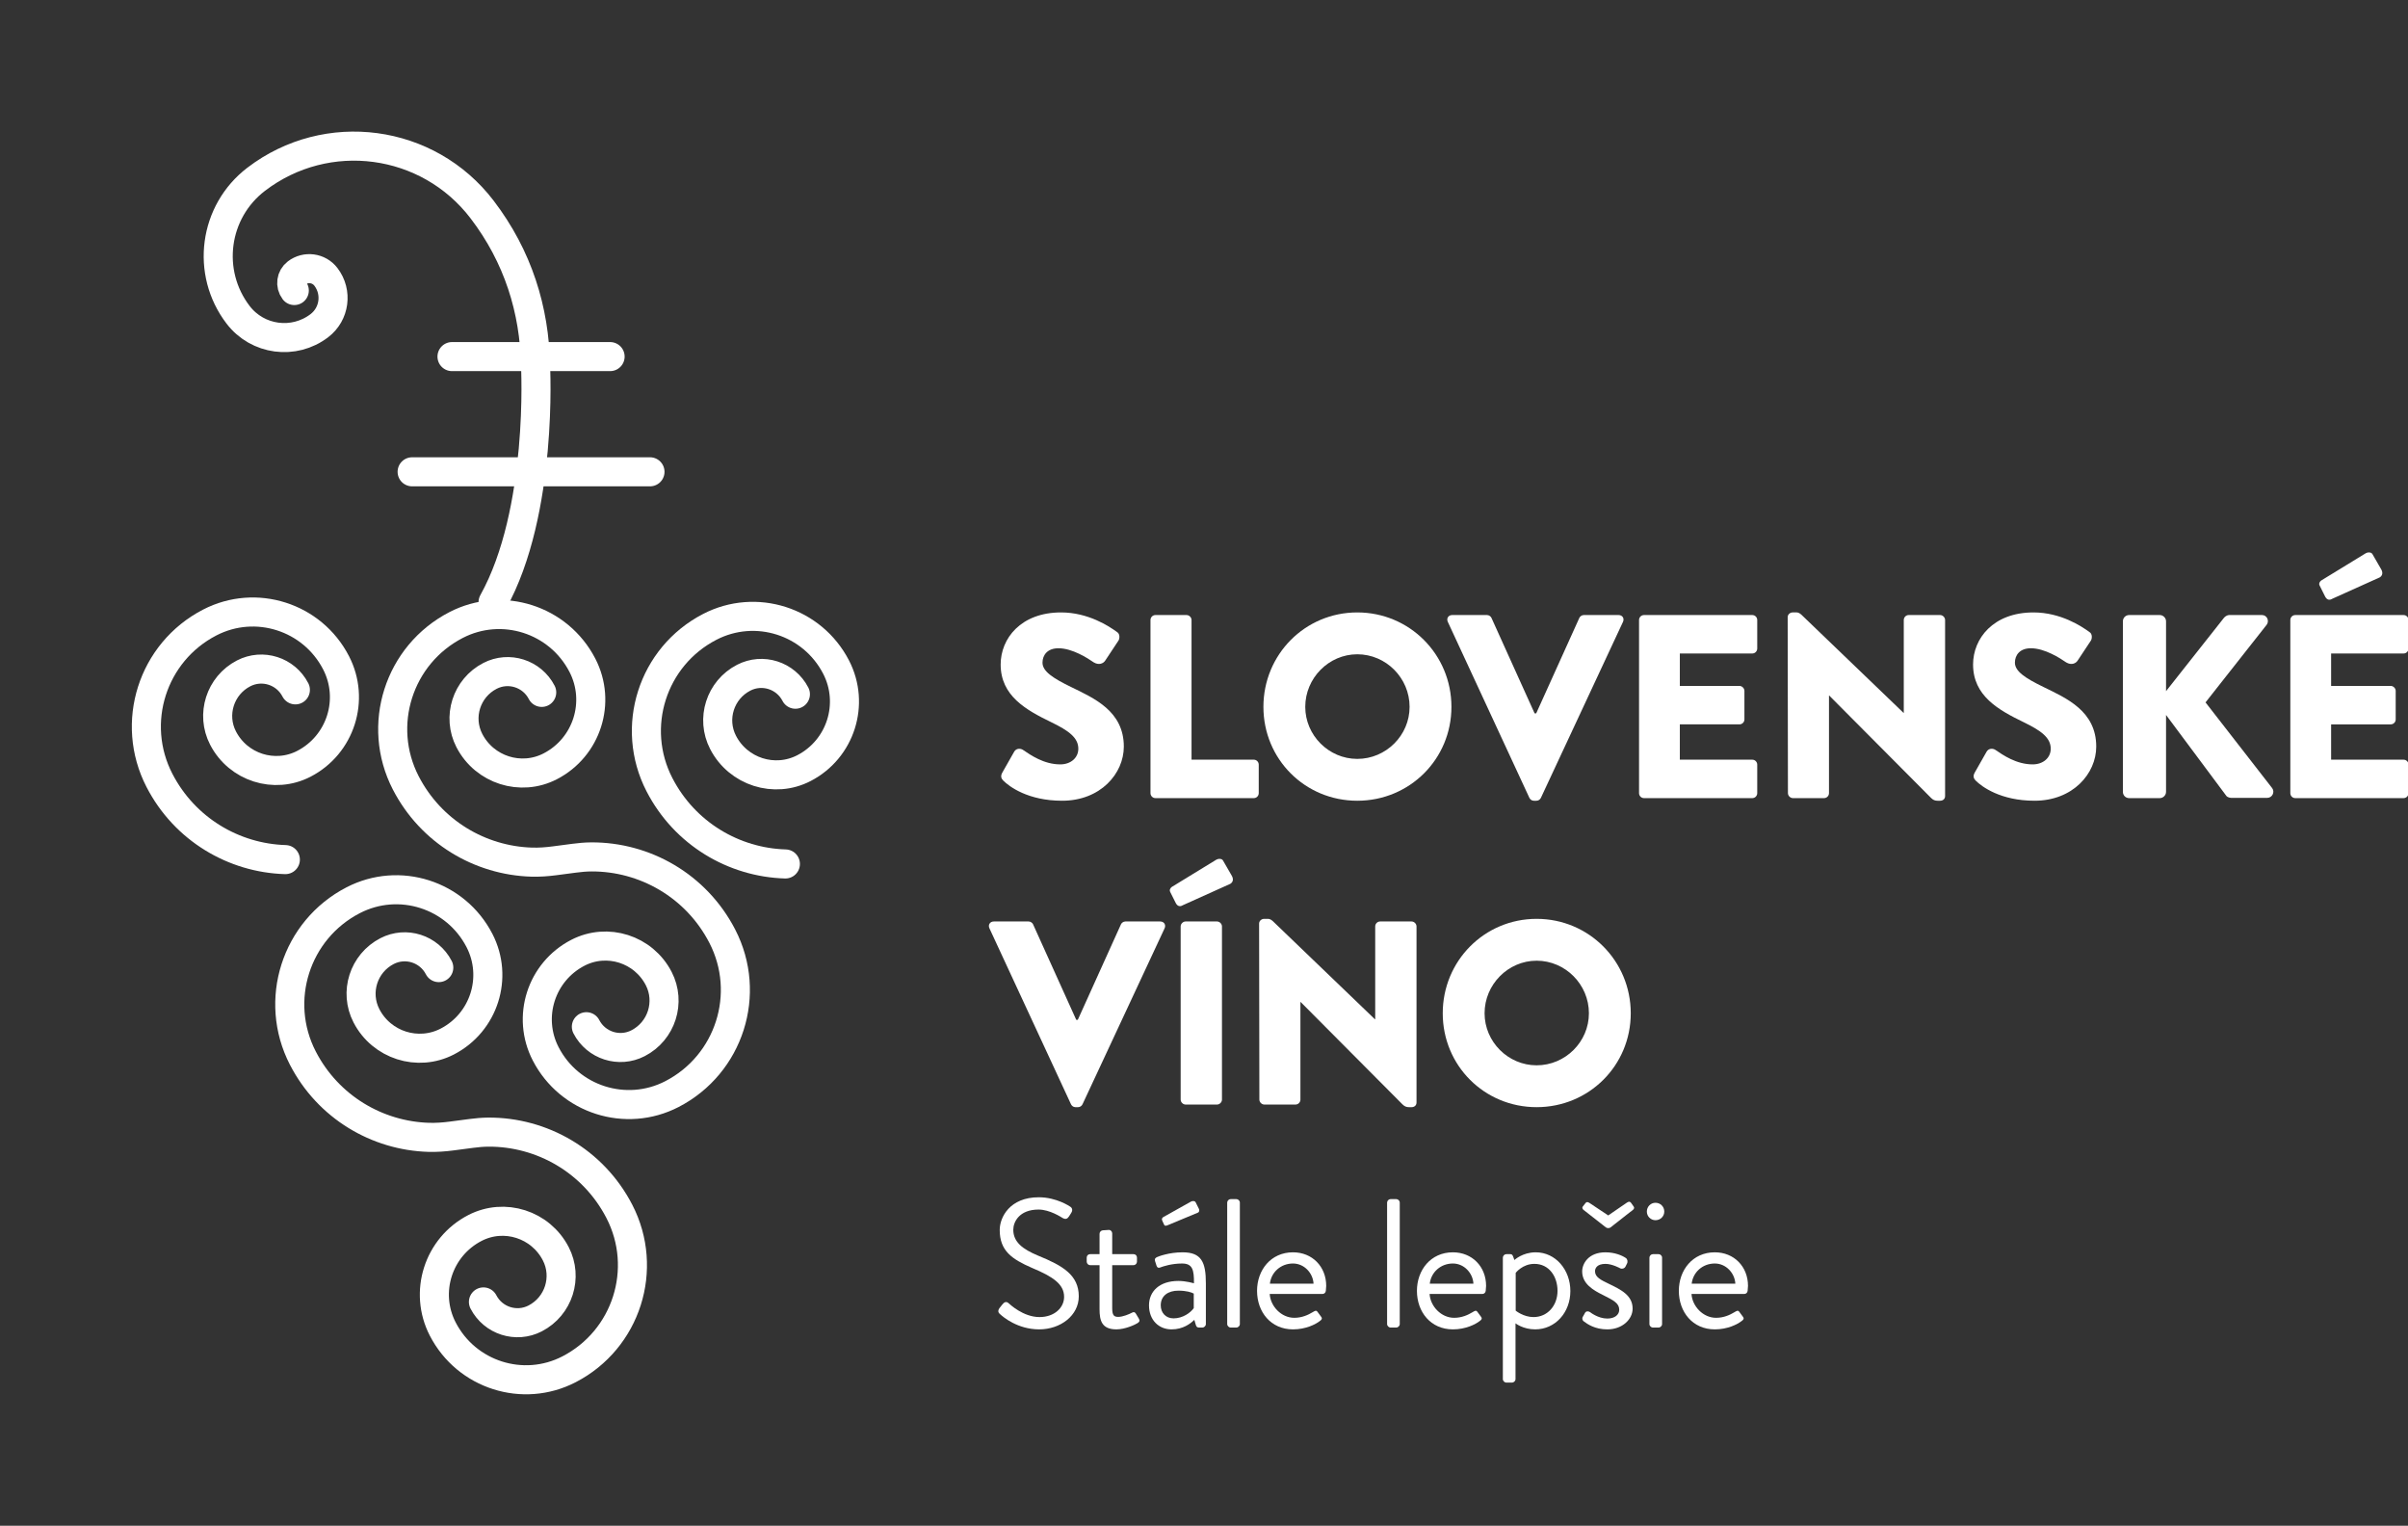 <?xml version="1.0" encoding="UTF-8"?> <svg xmlns="http://www.w3.org/2000/svg" xmlns:xlink="http://www.w3.org/1999/xlink" xmlns:serif="http://www.serif.com/" width="100%" height="100%" viewBox="0 0 7127 4515" version="1.1" xml:space="preserve" style="fill-rule:evenodd;clip-rule:evenodd;stroke-linecap:round;stroke-miterlimit:10;"><rect x="0" y="0" width="7127" height="4515" fill="#333333" stroke="none"/> <g transform="matrix(1,0,0,1,-12171.3,-3228.72)"> <g transform="matrix(4.167,0,0,4.167,0,0)"> <g transform="matrix(1,0,0,1,3633.48,1224.04)"> <path d="M0,105.123C-1.486,103.637 -2.043,101.965 -0.743,99.551L7.801,84.507C9.286,82.092 12.258,82.092 14.115,83.393C19.315,86.921 28.788,93.608 40.489,93.608C47.918,93.608 53.305,88.964 53.305,82.464C53.305,74.663 46.433,69.648 34.174,63.705C16.158,54.976 -1.857,44.946 -1.857,22.659C-1.857,4.271 12.443,-14.301 41.046,-14.301C60.362,-14.301 75.221,-4.458 80.793,-0.372C83.021,0.928 82.649,4.271 81.907,5.572L72.435,19.873C71.135,21.916 67.978,23.402 64.263,21.173C59.99,18.201 49.032,11.144 39.189,11.144C31.389,11.144 27.859,15.973 27.859,21.359C27.859,27.488 35.103,32.317 48.104,38.632C64.448,46.618 85.621,55.719 85.621,80.978C85.621,100.108 69.092,119.424 41.789,119.424C17.645,119.424 4.271,109.395 0,105.123" style="fill:#ffffff;fill-rule:nonzero;"></path> </g> </g> <g transform="matrix(4.167,0,0,4.167,0,0)"> <g transform="matrix(1,0,0,1,3738.04,1338.08)"> <path d="M0,-122.953C0,-124.81 1.485,-126.482 3.528,-126.482L25.631,-126.482C27.488,-126.482 29.159,-124.81 29.159,-122.953L29.159,-23.773L73.363,-23.773C75.406,-23.773 76.892,-22.102 76.892,-20.245L76.892,0C76.892,1.858 75.406,3.529 73.363,3.529L3.528,3.529C1.485,3.529 0,1.858 0,0L0,-122.953Z" style="fill:#ffffff;fill-rule:nonzero;"></path> </g> </g> <g transform="matrix(4.167,0,0,4.167,0,0)"> <g transform="matrix(1,0,0,1,3884.93,1239.46)"> <path d="M0,74.292C20.43,74.292 37.146,57.576 37.146,37.332C37.146,16.901 20.43,0 0,0C-20.245,0 -36.961,16.901 -36.961,37.332C-36.961,57.576 -20.245,74.292 0,74.292M0,-29.717C37.146,-29.717 66.862,0.186 66.862,37.332C66.862,74.478 37.146,104.009 0,104.009C-37.146,104.009 -66.678,74.478 -66.678,37.332C-66.678,0.186 -37.146,-29.717 0,-29.717" style="fill:#ffffff;fill-rule:nonzero;"></path> </g> </g> <g transform="matrix(4.167,0,0,4.167,0,0)"> <g transform="matrix(1,0,0,1,4042.64,1341.42)"> <path d="M0,-127.782C0.372,-128.711 1.672,-129.825 3.158,-129.825L27.859,-129.825C30.646,-129.825 32.132,-127.411 31.018,-124.996L-27.302,-0C-27.859,1.114 -28.974,2.043 -30.459,2.043L-32.316,2.043C-33.803,2.043 -34.917,1.114 -35.475,-0L-93.422,-124.996C-94.536,-127.411 -93.051,-129.825 -90.265,-129.825L-65.563,-129.825C-64.076,-129.825 -62.776,-128.711 -62.405,-127.782L-31.76,-59.991L-30.646,-59.991L0,-127.782Z" style="fill:#ffffff;fill-rule:nonzero;"></path> </g> </g> <g transform="matrix(4.167,0,0,4.167,0,0)"> <g transform="matrix(1,0,0,1,4085.05,1338.08)"> <path d="M0,-122.953C0,-124.81 1.485,-126.482 3.528,-126.482L80.421,-126.482C82.464,-126.482 83.95,-124.81 83.95,-122.953L83.95,-102.708C83.95,-100.851 82.464,-99.18 80.421,-99.18L28.974,-99.18L28.974,-76.149L71.32,-76.149C73.178,-76.149 74.849,-74.478 74.849,-72.62L74.849,-52.376C74.849,-50.333 73.178,-48.847 71.32,-48.847L28.974,-48.847L28.974,-23.773L80.421,-23.773C82.464,-23.773 83.95,-22.102 83.95,-20.245L83.95,0C83.95,1.858 82.464,3.529 80.421,3.529L3.528,3.529C1.485,3.529 0,1.858 0,0L0,-122.953Z" style="fill:#ffffff;fill-rule:nonzero;"></path> </g> </g> <g transform="matrix(4.167,0,0,4.167,0,0)"> <g transform="matrix(1,0,0,1,4190.62,1340.12)"> <path d="M0,-127.04C0,-128.897 1.671,-130.383 3.528,-130.383L6.314,-130.383C8.172,-130.383 9.472,-129.083 10.958,-127.597L82.278,-59.062L82.464,-59.062L82.464,-124.997C82.464,-126.854 83.949,-128.525 85.992,-128.525L108.28,-128.525C110.138,-128.525 111.81,-126.854 111.81,-124.997L111.81,-0C111.81,2.229 110.138,3.343 108.28,3.343L106.423,3.343C104.565,3.343 103.266,2.786 101.779,1.3L29.53,-71.321L29.345,-71.321L29.345,-2.043C29.345,-0.186 27.859,1.485 25.816,1.485L3.714,1.485C1.856,1.485 0.186,-0.186 0.186,-2.043L0,-127.04Z" style="fill:#ffffff;fill-rule:nonzero;"></path> </g> </g> <g transform="matrix(4.167,0,0,4.167,0,0)"> <g transform="matrix(1,0,0,1,4324.16,1224.04)"> <path d="M0,105.123C-1.486,103.637 -2.043,101.965 -0.743,99.551L7.801,84.507C9.286,82.092 12.258,82.092 14.115,83.393C19.315,86.921 28.788,93.608 40.489,93.608C47.918,93.608 53.305,88.964 53.305,82.464C53.305,74.663 46.433,69.648 34.174,63.705C16.158,54.976 -1.857,44.946 -1.857,22.659C-1.857,4.271 12.443,-14.301 41.046,-14.301C60.362,-14.301 75.221,-4.458 80.793,-0.372C83.021,0.928 82.649,4.271 81.907,5.572L72.435,19.873C71.135,21.916 67.978,23.402 64.263,21.173C59.99,18.201 49.032,11.144 39.189,11.144C31.389,11.144 27.859,15.973 27.859,21.359C27.859,27.488 35.103,32.317 48.104,38.632C64.448,46.618 85.621,55.719 85.621,80.978C85.621,100.108 69.092,119.424 41.789,119.424C17.645,119.424 4.271,109.395 0,105.123" style="fill:#ffffff;fill-rule:nonzero;"></path> </g> </g> <g transform="matrix(4.167,0,0,4.167,0,0)"> <g transform="matrix(1,0,0,1,4428.72,1337.15)"> <path d="M0,-121.097C0,-123.511 1.857,-125.554 4.457,-125.554L26.187,-125.554C28.603,-125.554 30.646,-123.511 30.646,-121.097L30.646,-71.507L71.877,-123.697C72.62,-124.626 74.292,-125.554 75.406,-125.554L98.809,-125.554C102.337,-125.554 104.194,-121.468 102.151,-118.682L58.69,-63.52L106.052,-2.601C108.095,0.185 106.052,4.271 102.522,4.271L76.892,4.271C75.592,4.271 73.92,3.528 73.549,2.971L30.646,-54.605L30.646,-0.001C30.646,2.414 28.603,4.457 26.187,4.457L4.457,4.457C1.857,4.457 0,2.414 0,-0.001L0,-121.097Z" style="fill:#ffffff;fill-rule:nonzero;"></path> </g> </g> <g transform="matrix(4.167,0,0,4.167,0,0)"> <g transform="matrix(1,0,0,1,4572.34,1309.85)"> <path d="M0,-111.438L-3.9,-119.239C-4.644,-120.725 -3.715,-122.024 -2.786,-122.768L28.788,-142.084C29.902,-142.826 32.688,-143.198 33.617,-141.526L39.932,-130.568C41.418,-127.782 40.303,-125.925 38.817,-124.996L5.015,-109.767C2.6,-108.281 0.929,-109.581 0,-111.438M-24.702,-94.722C-24.702,-96.58 -23.217,-98.251 -21.174,-98.251L55.719,-98.251C57.762,-98.251 59.248,-96.58 59.248,-94.722L59.248,-74.478C59.248,-72.621 57.762,-70.949 55.719,-70.949L4.271,-70.949L4.271,-47.918L46.618,-47.918C48.476,-47.918 50.146,-46.247 50.146,-44.39L50.146,-24.145C50.146,-22.102 48.476,-20.616 46.618,-20.616L4.271,-20.616L4.271,4.458L55.719,4.458C57.762,4.458 59.248,6.129 59.248,7.986L59.248,28.231C59.248,30.088 57.762,31.76 55.719,31.76L-21.174,31.76C-23.217,31.76 -24.702,30.088 -24.702,28.231L-24.702,-94.722Z" style="fill:#ffffff;fill-rule:nonzero;"></path> </g> </g> <g transform="matrix(4.167,0,0,4.167,0,0)"> <g transform="matrix(1,0,0,1,3717.06,1559.03)"> <path d="M0,-127.782C0.372,-128.711 1.672,-129.825 3.158,-129.825L27.859,-129.825C30.646,-129.825 32.132,-127.411 31.018,-124.996L-27.302,-0C-27.859,1.114 -28.974,2.043 -30.459,2.043L-32.316,2.043C-33.803,2.043 -34.917,1.114 -35.475,-0L-93.422,-124.996C-94.536,-127.411 -93.051,-129.825 -90.265,-129.825L-65.563,-129.825C-64.076,-129.825 -62.776,-128.711 -62.405,-127.782L-31.76,-59.99L-30.646,-59.99L0,-127.782Z" style="fill:#ffffff;fill-rule:nonzero;"></path> </g> </g> <g transform="matrix(4.167,0,0,4.167,0,0)"> <g transform="matrix(1,0,0,1,3759.47,1510.74)"> <path d="M0,-78.006C0,-79.863 1.671,-81.535 3.528,-81.535L25.816,-81.535C27.674,-81.535 29.345,-79.863 29.345,-78.006L29.345,44.947C29.345,46.805 27.674,48.476 25.816,48.476L3.528,48.476C1.671,48.476 0,46.805 0,44.947L0,-78.006ZM-3.529,-94.722L-7.43,-102.523C-8.172,-104.008 -7.243,-105.309 -6.315,-106.051L25.259,-125.367C26.373,-126.11 29.159,-126.482 30.088,-124.81L36.403,-113.852C37.889,-111.066 36.774,-109.209 35.288,-108.28L1.485,-93.05C-0.929,-91.565 -2.601,-92.864 -3.529,-94.722" style="fill:#ffffff;fill-rule:nonzero;"></path> </g> </g> <g transform="matrix(4.167,0,0,4.167,0,0)"> <g transform="matrix(1,0,0,1,3815.19,1557.73)"> <path d="M0,-127.039C0,-128.896 1.671,-130.382 3.528,-130.382L6.314,-130.382C8.172,-130.382 9.472,-129.082 10.958,-127.597L82.278,-59.062L82.464,-59.062L82.464,-124.996C82.464,-126.853 83.949,-128.525 85.992,-128.525L108.28,-128.525C110.138,-128.525 111.809,-126.853 111.809,-124.996L111.809,-0C111.809,2.229 110.138,3.343 108.28,3.343L106.423,3.343C104.565,3.343 103.266,2.786 101.779,1.3L29.53,-71.32L29.345,-71.32L29.345,-2.043C29.345,-0.185 27.859,1.486 25.816,1.486L3.714,1.486C1.857,1.486 0.186,-0.185 0.186,-2.043L0,-127.039Z" style="fill:#ffffff;fill-rule:nonzero;"></path> </g> </g> <g transform="matrix(4.167,0,0,4.167,0,0)"> <g transform="matrix(1,0,0,1,4012.3,1457.06)"> <path d="M0,74.292C20.43,74.292 37.146,57.576 37.146,37.332C37.146,16.901 20.43,0 0,0C-20.245,0 -36.961,16.901 -36.961,37.332C-36.961,57.576 -20.245,74.292 0,74.292M0,-29.717C37.146,-29.717 66.862,0.186 66.862,37.332C66.862,74.478 37.146,104.009 0,104.009C-37.146,104.009 -66.678,74.478 -66.678,37.332C-66.678,0.186 -37.146,-29.717 0,-29.717" style="fill:#ffffff;fill-rule:nonzero;"></path> </g> </g> <g transform="matrix(4.167,0,0,4.167,0,0)"> <g transform="matrix(1,0,0,1,3264.25,1461.96)"> <path d="M0,237.421C6.91,250.802 23.36,256.047 36.74,249.136C53.466,240.498 60.023,219.937 51.385,203.211C40.587,182.303 14.885,174.108 -6.023,184.906C-32.157,198.403 -42.401,230.53 -28.904,256.664C-12.032,289.332 28.127,302.137 60.795,285.266C101.629,264.177 117.636,213.978 96.547,173.143C77.988,137.209 41.396,116.656 3.551,116.834C-0.56,116.854 -4.66,117.239 -8.736,117.775L-22.486,119.585C-27.904,120.298 -33.369,120.705 -38.831,120.543C-75.395,119.459 -110.288,99.083 -128.263,64.279C-149.352,23.444 -133.345,-26.755 -92.511,-47.844C-59.843,-64.716 -19.684,-51.91 -2.812,-19.243C10.685,6.892 0.441,39.019 -25.693,52.516C-46.601,63.314 -72.303,55.119 -83.101,34.211C-91.739,17.485 -85.182,-3.076 -68.457,-11.714C-55.076,-18.625 -38.626,-13.38 -31.716,0.001" style="fill:none;fill-rule:nonzero;stroke:#ffffff;stroke-width:20.64px;"></path> </g> </g> <g transform="matrix(4.167,0,0,4.167,0,0)"> <g transform="matrix(1,0,0,1,3123.56,1200.01)"> <path d="M0,185.259C-36.564,184.175 -71.457,163.799 -89.432,128.995C-110.521,88.16 -94.515,37.961 -53.68,16.872C-21.012,0 19.147,12.806 36.018,45.473C49.515,71.608 39.271,103.735 13.137,117.232C-7.77,128.03 -33.472,119.834 -44.27,98.927C-52.908,82.201 -46.352,61.64 -29.626,53.002C-16.245,46.091 0.204,51.336 7.115,64.717" style="fill:none;fill-rule:nonzero;stroke:#ffffff;stroke-width:20.64px;"></path> </g> </g> <g transform="matrix(4.167,0,0,4.167,0,0)"> <g transform="matrix(1,0,0,1,3478.72,1203.1)"> <path d="M0,185.259C-36.564,184.175 -71.457,163.799 -89.432,128.995C-110.521,88.16 -94.515,37.961 -53.68,16.872C-21.013,0 19.147,12.806 36.018,45.473C49.515,71.608 39.271,103.735 13.137,117.232C-7.77,128.03 -33.472,119.834 -44.27,98.927C-52.908,82.201 -46.352,61.64 -29.626,53.002C-16.245,46.091 0.204,51.336 7.115,64.717" style="fill:none;fill-rule:nonzero;stroke:#ffffff;stroke-width:20.64px;"></path> </g> </g> <g transform="matrix(4.167,0,0,4.167,0,0)"> <g transform="matrix(1,0,0,1,3337.36,1266.52)"> <path d="M0,237.421C6.91,250.802 23.36,256.047 36.74,249.136C53.466,240.498 60.023,219.937 51.385,203.211C40.587,182.303 14.885,174.108 -6.022,184.906C-32.157,198.403 -42.401,230.53 -28.904,256.664C-12.032,289.332 28.127,302.137 60.795,285.266C101.629,264.177 117.636,213.978 96.547,173.143C77.988,137.209 41.397,116.656 3.551,116.834C-0.56,116.854 -4.66,117.239 -8.736,117.775L-22.486,119.585C-27.904,120.298 -33.368,120.705 -38.831,120.543C-75.395,119.459 -110.288,99.083 -128.263,64.279C-149.352,23.444 -133.345,-26.755 -92.511,-47.844C-59.843,-64.716 -19.684,-51.91 -2.812,-19.243C10.685,6.892 0.441,39.019 -25.693,52.516C-46.601,63.314 -72.303,55.118 -83.101,34.211C-91.739,17.485 -85.182,-3.076 -68.457,-11.714C-55.076,-18.625 -38.626,-13.38 -31.716,0.001" style="fill:none;fill-rule:nonzero;stroke:#ffffff;stroke-width:20.64px;"></path> </g> </g> <g transform="matrix(4.167,0,0,4.167,0,0)"> <g transform="matrix(-1,0,0,1,3213.6,1109.88)"> <path d="M-168.947,0L0,0" style="fill:none;fill-rule:nonzero;stroke:#ffffff;stroke-width:20.64px;"></path> </g> </g> <g transform="matrix(4.167,0,0,4.167,0,0)"> <g transform="matrix(-1,0,0,1,3241.92,1028.06)"> <path d="M-112.301,0L0,0" style="fill:none;fill-rule:nonzero;stroke:#ffffff;stroke-width:20.64px;"></path> </g> </g> <g transform="matrix(4.167,0,0,4.167,0,0)"> <g transform="matrix(1,0,0,1,3129.91,1085.04)"> <path d="M0,-103.903C-2.985,-107.808 -2.239,-113.392 1.666,-116.377C8.173,-121.351 17.48,-120.109 22.455,-113.601C30.746,-102.756 28.675,-87.243 17.829,-78.952C-0.247,-65.134 -26.102,-68.586 -39.92,-86.662C-62.95,-116.788 -57.197,-159.88 -27.07,-182.91C23.141,-221.293 94.96,-211.705 133.344,-161.494C159.013,-127.915 170.62,-89.966 171.335,-50.717C171.335,-50.717 177.065,53.003 141.184,117.39" style="fill:none;fill-rule:nonzero;stroke:#ffffff;stroke-width:20.64px;"></path> </g> </g> <g transform="matrix(4.167,0,0,4.167,0,0)"> <g transform="matrix(1,0,0,1,3630.69,1640.04)"> <path d="M0,63.844C0.651,63.062 1.303,62.15 1.954,61.368C3.258,59.675 4.69,58.633 6.515,60.196C7.427,60.978 16.938,70.098 28.534,70.098C39.089,70.098 45.994,63.453 45.994,55.766C45.994,46.776 38.177,41.433 23.192,35.179C8.86,28.925 0.261,23.062 0.261,8.208C0.261,-0.652 7.297,-14.984 28.014,-14.984C40.782,-14.984 50.294,-8.339 50.294,-8.339C51.075,-7.948 52.639,-6.385 51.075,-3.909C50.555,-3.127 50.033,-2.215 49.512,-1.433C48.34,0.39 47.036,0.912 44.952,-0.261C44.04,-0.782 35.831,-6.255 27.883,-6.255C14.072,-6.255 9.902,2.606 9.902,8.078C9.902,16.808 16.548,21.889 27.492,26.449C45.082,33.616 56.418,40.261 56.418,55.375C56.418,68.926 43.519,78.828 28.274,78.828C12.899,78.828 2.476,69.838 0.782,68.274C-0.261,67.362 -1.563,66.32 0,63.844" style="fill:#ffffff;fill-rule:nonzero;"></path> </g> </g> <g transform="matrix(4.167,0,0,4.167,0,0)"> <g transform="matrix(1,0,0,1,3701.86,1693.85)"> <path d="M0,-20.586L-6.646,-20.586C-8.078,-20.586 -9.121,-21.758 -9.121,-23.062L-9.121,-25.928C-9.121,-27.361 -8.078,-28.404 -6.646,-28.404L0,-28.404L0,-42.866C0,-44.169 1.173,-45.342 2.476,-45.342L6.645,-45.603C7.948,-45.603 8.99,-44.43 8.99,-43.127L8.99,-28.404L24.104,-28.404C25.538,-28.404 26.58,-27.361 26.58,-25.928L26.58,-23.062C26.58,-21.758 25.538,-20.586 24.104,-20.586L8.99,-20.586L8.99,9.903C8.99,15.115 10.293,16.157 13.29,16.157C16.547,16.157 21.107,14.203 22.802,13.29C24.756,12.248 25.277,13.03 25.929,14.073L27.883,17.33C28.795,18.893 28.404,19.675 26.971,20.587C25.146,21.76 18.111,25.017 11.987,25.017C1.563,25.017 0,18.763 0,10.685L0,-20.586Z" style="fill:#ffffff;fill-rule:nonzero;"></path> </g> </g> <g transform="matrix(4.167,0,0,4.167,0,0)"> <g transform="matrix(1,0,0,1,3746.37,1704.67)"> <path d="M0,-63.063C-0.521,-64.105 0,-65.147 0.782,-65.539L20.326,-76.483C21.107,-77.004 23.062,-77.265 23.714,-76.092L26.059,-71.402C26.58,-70.359 26.319,-69.057 25.277,-68.666L4.3,-59.936C2.476,-59.154 1.824,-59.154 1.303,-60.196L0,-63.063ZM8.078,6.384C14.593,6.384 20.195,2.345 22.411,-0.912L22.411,-11.206C20.848,-12.118 17.199,-13.291 11.466,-13.291C4.17,-13.291 -1.042,-9.642 -1.042,-2.867C-1.042,2.345 2.476,6.384 8.078,6.384M11.466,-20.196C17.068,-20.196 22.541,-18.502 22.541,-18.502C22.672,-28.144 21.499,-32.574 14.072,-32.574C6.905,-32.574 0.782,-30.62 -1.563,-29.708C-2.866,-29.187 -3.648,-29.838 -4.039,-31.01L-5.081,-34.268C-5.603,-35.832 -4.821,-36.613 -3.648,-37.134C-2.866,-37.525 4.69,-40.522 14.463,-40.522C27.753,-40.522 31.01,-33.747 31.01,-18.502L31.01,10.423C31.01,11.726 29.838,12.899 28.534,12.899L26.059,12.899C24.626,12.899 24.235,12.117 23.844,10.944L22.802,7.427C20.065,10.163 14.724,14.202 6.646,14.202C-2.476,14.202 -9.381,7.557 -9.381,-2.867C-9.381,-12.769 -1.954,-20.196 11.466,-20.196" style="fill:#ffffff;fill-rule:nonzero;"></path> </g> </g> <g transform="matrix(4.167,0,0,4.167,0,0)"> <g transform="matrix(1,0,0,1,3792.53,1715.09)"> <path d="M0,-86.255C0,-87.558 1.173,-88.731 2.476,-88.731L6.515,-88.731C7.818,-88.731 8.99,-87.558 8.99,-86.255L8.99,-0C8.99,1.303 7.818,2.476 6.515,2.476L2.476,2.476C1.173,2.476 0,1.303 0,-0L0,-86.255Z" style="fill:#ffffff;fill-rule:nonzero;"></path> </g> </g> <g transform="matrix(4.167,0,0,4.167,0,0)"> <g transform="matrix(1,0,0,1,3853.86,1696.59)"> <path d="M0,-10.163C-0.392,-17.72 -6.646,-24.495 -14.594,-24.495C-23.323,-24.495 -30.099,-18.241 -31.011,-10.163L0,-10.163ZM-14.594,-32.443C-0.912,-32.443 8.99,-22.28 8.99,-8.6C8.99,-7.687 8.859,-5.994 8.729,-5.081C8.6,-3.778 7.557,-2.866 6.384,-2.866L-31.141,-2.866C-30.619,5.863 -22.933,14.072 -13.682,14.072C-8.209,14.072 -3.779,11.987 -0.782,10.163C1.042,9.121 1.824,8.469 2.866,9.902C3.647,10.945 4.3,11.857 5.081,12.899C5.993,14.072 6.515,14.854 4.56,16.287C1.433,18.763 -5.603,22.28 -14.594,22.28C-30.359,22.28 -40.131,9.902 -40.131,-5.081C-40.131,-19.805 -30.359,-32.443 -14.594,-32.443" style="fill:#ffffff;fill-rule:nonzero;"></path> </g> </g> <g transform="matrix(4.167,0,0,4.167,0,0)"> <g transform="matrix(1,0,0,1,3906.1,1715.09)"> <path d="M0,-86.255C0,-87.558 1.173,-88.731 2.476,-88.731L6.515,-88.731C7.818,-88.731 8.99,-87.558 8.99,-86.255L8.99,-0C8.99,1.303 7.818,2.476 6.515,2.476L2.476,2.476C1.173,2.476 0,1.303 0,-0L0,-86.255Z" style="fill:#ffffff;fill-rule:nonzero;"></path> </g> </g> <g transform="matrix(4.167,0,0,4.167,0,0)"> <g transform="matrix(1,0,0,1,3967.42,1696.59)"> <path d="M0,-10.163C-0.392,-17.72 -6.646,-24.495 -14.594,-24.495C-23.323,-24.495 -30.099,-18.241 -31.011,-10.163L0,-10.163ZM-14.594,-32.443C-0.912,-32.443 8.99,-22.28 8.99,-8.6C8.99,-7.687 8.859,-5.994 8.729,-5.081C8.6,-3.778 7.557,-2.866 6.384,-2.866L-31.141,-2.866C-30.619,5.863 -22.933,14.072 -13.682,14.072C-8.209,14.072 -3.779,11.987 -0.782,10.163C1.042,9.121 1.824,8.469 2.866,9.902C3.647,10.945 4.3,11.857 5.081,12.899C5.993,14.072 6.515,14.854 4.56,16.287C1.433,18.763 -5.603,22.28 -14.594,22.28C-30.359,22.28 -40.131,9.902 -40.131,-5.081C-40.131,-19.805 -30.359,-32.443 -14.594,-32.443" style="fill:#ffffff;fill-rule:nonzero;"></path> </g> </g> <g transform="matrix(4.167,0,0,4.167,0,0)"> <g transform="matrix(1,0,0,1,4010.08,1710.66)"> <path d="M0,-0.521C10.032,-0.521 17.068,-8.729 17.068,-19.153C17.068,-29.316 11.075,-38.307 0.651,-38.307C-7.817,-38.307 -12.639,-31.922 -12.639,-31.922L-12.639,-5.082C-12.639,-5.082 -7.166,-0.521 0,-0.521M-12.77,43.519C-12.77,44.822 -13.941,45.994 -15.245,45.994L-19.284,45.994C-20.587,45.994 -21.76,44.822 -21.76,43.519L-21.76,-42.736C-21.76,-44.04 -20.587,-45.212 -19.284,-45.212L-16.548,-45.212C-15.375,-45.212 -14.984,-44.821 -14.463,-43.519L-13.551,-41.042C-13.551,-41.042 -7.817,-46.515 1.563,-46.515C15.766,-46.515 26.189,-34.007 26.189,-19.023C26.189,-3.778 15.505,8.208 1.173,8.208C-7.427,8.208 -12.77,3.909 -12.77,3.909L-12.77,43.519Z" style="fill:#ffffff;fill-rule:nonzero;"></path> </g> </g> <g transform="matrix(4.167,0,0,4.167,0,0)"> <g transform="matrix(1,0,0,1,4045.83,1712.49)"> <path d="M0,-78.307C-0.782,-78.828 -1.434,-79.87 -0.782,-80.783L1.042,-83.128C1.693,-84.04 2.476,-84.431 4.039,-83.389L17.329,-74.529L30.619,-83.649C32.183,-84.691 32.965,-84.301 33.616,-83.389L35.44,-80.783C36.612,-79.219 34.007,-77.786 32.965,-77.004L19.022,-66.059C18.502,-65.668 18.11,-65.538 17.329,-65.538C16.808,-65.538 16.156,-65.668 15.635,-66.059L0,-78.307ZM-0.912,-2.215C-0.391,-2.996 0.521,-4.821 0.912,-5.472C1.563,-6.515 2.996,-6.775 4.43,-5.863C4.43,-5.863 10.032,-1.303 16.678,-1.303C22.02,-1.303 25.146,-4.039 25.146,-7.557C25.146,-12.117 21.238,-14.202 13.681,-17.98C6.775,-21.368 -1.173,-25.929 -1.173,-34.788C-1.173,-40.261 3.257,-48.339 15.375,-48.339C22.149,-48.339 27.361,-45.994 29.837,-44.3C31.01,-43.518 31.4,-41.694 30.619,-40.261L29.577,-38.176C28.795,-36.743 26.971,-36.352 25.798,-37.004C25.798,-37.004 20.195,-40.131 15.375,-40.131C9.512,-40.131 7.948,-37.134 7.948,-34.919C7.948,-30.619 12.247,-28.665 17.59,-26.059C26.58,-21.759 34.658,-17.72 34.658,-8.339C34.658,-0.782 27.361,6.384 16.678,6.384C7.948,6.384 2.605,2.736 -0.261,0.521C-0.912,0 -1.303,-1.303 -0.912,-2.215" style="fill:#ffffff;fill-rule:nonzero;"></path> </g> </g> <g transform="matrix(4.167,0,0,4.167,0,0)"> <g transform="matrix(1,0,0,1,4092.42,1678.61)"> <path d="M0,-10.684C0,-11.987 1.173,-13.16 2.476,-13.16L6.515,-13.16C7.817,-13.16 8.99,-11.987 8.99,-10.684L8.99,36.483C8.99,37.785 7.817,38.958 6.515,38.958L2.476,38.958C1.173,38.958 0,37.785 0,36.483L0,-10.684ZM-1.824,-43.388C-1.824,-46.906 0.912,-49.642 4.3,-49.642C7.817,-49.642 10.554,-46.906 10.554,-43.388C10.554,-40 7.817,-37.265 4.3,-37.265C0.912,-37.265 -1.824,-40 -1.824,-43.388" style="fill:#ffffff;fill-rule:nonzero;"></path> </g> </g> <g transform="matrix(4.167,0,0,4.167,0,0)"> <g transform="matrix(1,0,0,1,4153.45,1696.59)"> <path d="M0,-10.163C-0.392,-17.72 -6.646,-24.495 -14.594,-24.495C-23.323,-24.495 -30.099,-18.241 -31.011,-10.163L0,-10.163ZM-14.594,-32.443C-0.912,-32.443 8.99,-22.28 8.99,-8.6C8.99,-7.687 8.859,-5.994 8.729,-5.081C8.6,-3.778 7.557,-2.866 6.384,-2.866L-31.141,-2.866C-30.619,5.863 -22.933,14.072 -13.682,14.072C-8.209,14.072 -3.779,11.987 -0.782,10.163C1.042,9.121 1.824,8.469 2.866,9.902C3.647,10.945 4.3,11.857 5.081,12.899C5.993,14.072 6.515,14.854 4.56,16.287C1.433,18.763 -5.603,22.28 -14.594,22.28C-30.359,22.28 -40.131,9.902 -40.131,-5.081C-40.131,-19.805 -30.359,-32.443 -14.594,-32.443" style="fill:#ffffff;fill-rule:nonzero;"></path> </g> </g> </g> </svg> 